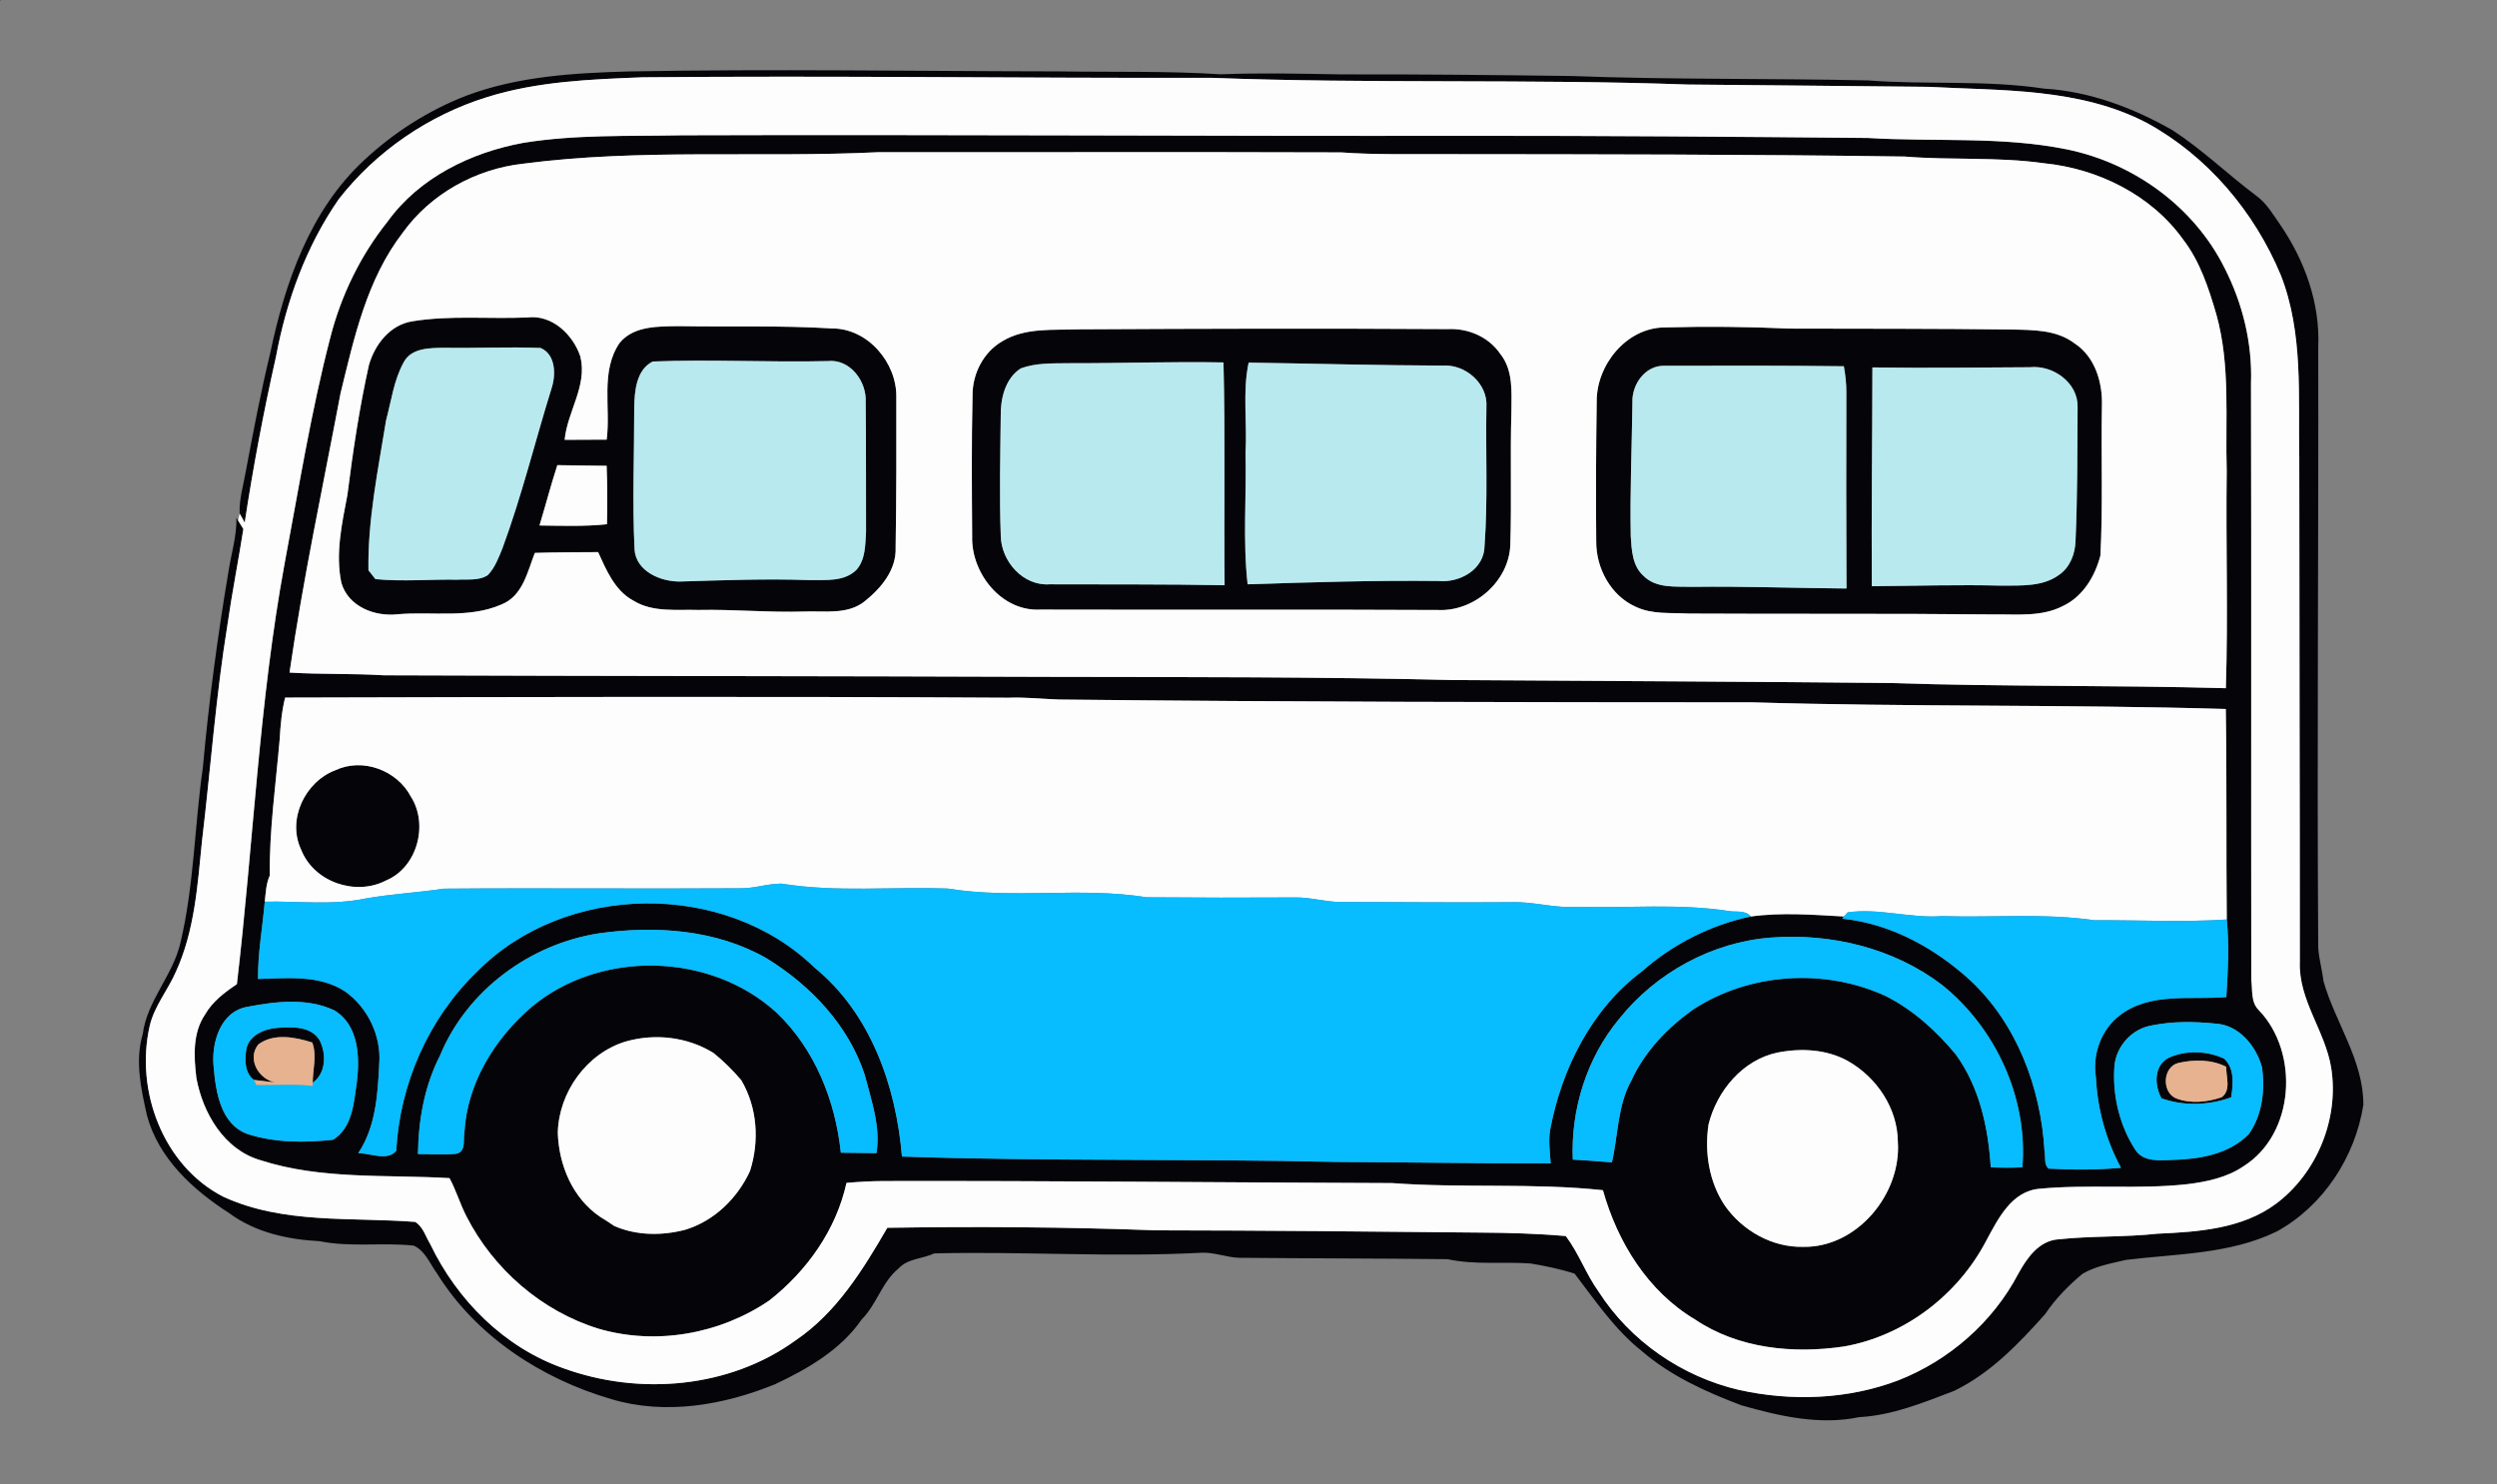 <?xml version="1.0" encoding="UTF-8" ?>
<!DOCTYPE svg PUBLIC "-//W3C//DTD SVG 1.1//EN" "http://www.w3.org/Graphics/SVG/1.1/DTD/svg11.dtd">
<svg width="540pt" height="321pt" viewBox="0 0 540 321" version="1.1" xmlns="http://www.w3.org/2000/svg">
<rect x="0" y="0" width="540" height="321" fill="#808080" stroke="none"/>
<g id="#050509ff">
<path fill="#050509" opacity="1.00" d=" M 0.00 0.00 L 0.13 0.00 C 0.10 0.04 0.03 0.12 0.00 0.15 L 0.00 0.00 Z" />
<path fill="#050509" opacity="1.00" d=" M 100.86 20.69 C 112.09 16.47 124.23 15.78 136.10 15.45 C 167.04 14.88 197.99 15.40 228.94 15.44 C 240.62 15.62 252.32 15.32 263.99 16.07 C 272.66 15.73 281.34 15.94 290.02 16.09 C 306.65 16.05 323.29 16.22 339.92 16.44 C 361.24 17.25 382.59 16.92 403.93 17.39 C 416.59 18.37 429.38 17.25 441.99 19.16 C 451.87 19.73 461.34 23.32 469.87 28.19 C 476.26 32.35 481.77 37.70 487.86 42.28 C 490.17 43.90 491.56 46.40 493.16 48.66 C 498.42 56.36 501.77 65.62 501.34 75.03 C 501.43 118.37 501.05 161.71 501.34 205.06 C 501.51 207.49 502.20 209.84 502.49 212.26 C 505.05 221.27 511.14 229.33 511.10 238.99 C 509.32 250.24 502.48 260.77 492.45 266.32 C 482.31 271.30 470.76 271.16 459.79 272.50 C 456.59 273.25 453.24 273.84 450.37 275.50 C 447.32 278.05 444.50 280.91 442.29 284.22 C 436.56 290.63 430.47 297.02 422.61 300.83 C 415.96 303.37 409.24 306.14 402.03 306.52 C 393.52 308.30 384.83 306.30 376.64 303.97 C 368.91 301.06 361.22 297.58 354.93 292.12 C 349.13 287.49 344.99 281.29 340.52 275.47 C 337.40 274.48 334.20 273.81 330.98 273.28 C 325.01 272.85 318.95 273.64 313.05 272.35 C 298.03 272.18 283.00 272.19 267.98 272.05 C 265.27 271.97 262.69 270.87 259.98 270.95 C 240.68 271.99 221.35 270.64 202.05 271.10 C 199.52 272.29 196.34 272.17 194.33 274.35 C 190.72 277.29 189.62 282.11 186.37 285.36 C 181.86 291.91 174.75 296.04 167.68 299.37 C 156.55 303.92 143.92 306.14 132.18 302.61 C 117.09 298.21 102.96 289.01 94.55 275.50 C 93.00 273.40 92.00 270.58 89.49 269.42 C 82.73 268.68 75.85 269.83 69.14 268.46 C 62.26 268.12 55.20 266.56 49.58 262.40 C 41.76 257.39 34.27 250.55 31.79 241.28 C 30.50 235.54 29.15 229.50 30.86 223.70 C 31.80 216.40 37.43 210.94 39.03 203.87 C 41.98 191.45 42.06 178.61 43.87 166.03 C 45.15 151.84 47.04 137.69 49.41 123.63 C 50.01 119.75 51.21 115.96 51.13 111.99 L 51.47 112.56 C 51.76 113.03 52.34 113.96 52.63 114.42 C 51.55 121.33 50.18 128.20 49.19 135.13 C 46.67 150.65 45.54 166.35 43.68 181.95 C 42.73 191.46 42.09 201.29 38.07 210.11 C 36.33 214.16 33.32 217.63 32.35 222.01 C 29.22 235.90 35.26 252.14 48.25 258.82 C 61.24 264.83 75.92 263.21 89.79 264.29 C 91.48 265.31 92.06 267.47 93.05 269.10 C 98.85 281.21 109.05 291.44 121.84 295.94 C 138.23 301.91 157.75 300.29 172.05 289.91 C 180.91 283.93 186.63 274.63 191.89 265.56 C 211.25 265.26 230.64 265.39 250.00 266.11 C 273.36 266.14 296.73 266.37 320.09 266.60 C 326.27 266.64 332.46 266.81 338.62 267.35 C 341.42 271.05 342.97 275.54 345.68 279.32 C 352.54 290.04 363.71 297.75 376.08 300.63 C 387.44 303.14 399.58 302.71 410.51 298.56 C 421.51 294.25 430.97 285.99 436.47 275.50 C 438.32 272.14 440.88 268.41 445.07 268.06 C 452.21 267.30 459.43 267.62 466.58 266.84 C 475.38 266.45 484.87 265.81 492.20 260.37 C 501.07 253.75 505.88 241.96 504.15 231.02 C 502.90 223.03 497.03 216.31 497.36 208.00 C 497.37 171.69 497.24 135.37 497.24 99.06 C 496.98 85.83 498.18 72.08 493.24 59.50 C 487.54 45.80 477.39 33.77 464.32 26.61 C 449.79 18.99 432.97 19.63 417.06 18.78 C 399.67 18.63 382.28 18.41 364.89 18.28 C 330.61 17.04 296.25 18.14 261.98 16.83 C 220.97 16.93 179.96 16.34 138.95 16.72 C 127.65 17.16 116.15 17.60 105.28 21.02 C 92.71 24.93 81.34 32.70 73.25 43.09 C 66.22 53.22 61.94 65.05 59.69 77.12 C 57.02 89.01 54.75 100.99 52.92 113.04 C 52.65 112.55 52.10 111.57 51.83 111.08 C 51.69 107.97 52.64 104.96 53.16 101.93 C 54.78 93.35 56.40 84.77 58.46 76.28 C 61.63 61.13 67.06 45.48 78.70 34.69 C 85.11 28.68 92.66 23.86 100.86 20.69 Z" />
<path fill="#050509" opacity="1.00" d=" M 147.52 29.26 C 204.35 29.08 261.18 29.47 318.01 29.37 C 346.67 29.36 375.33 29.57 403.99 29.84 C 418.33 30.72 432.87 29.43 447.04 32.32 C 461.42 35.28 474.42 44.68 481.04 57.87 C 485.00 65.60 487.12 74.26 486.80 82.97 C 486.90 125.96 486.80 168.95 486.86 211.94 C 487.16 214.12 486.73 216.79 488.48 218.47 C 497.31 227.65 496.30 245.28 485.17 252.26 C 481.60 254.69 477.29 255.60 473.08 256.12 C 462.44 257.31 451.69 256.10 441.05 257.12 C 434.98 257.64 432.07 263.70 429.51 268.42 C 423.39 280.10 411.90 288.90 398.86 291.22 C 387.89 292.87 375.99 291.73 366.58 285.40 C 356.36 279.31 349.81 268.70 346.65 257.43 C 331.49 255.81 316.20 257.02 301.01 255.89 C 264.33 255.77 227.65 255.37 190.97 255.45 C 188.33 255.47 185.69 255.61 183.06 255.85 C 180.83 266.02 174.48 274.93 166.36 281.29 C 155.73 288.54 141.89 291.02 129.49 287.40 C 117.15 283.62 106.69 274.50 100.85 263.04 C 99.48 260.37 98.64 257.46 97.21 254.82 C 83.57 254.01 69.51 255.20 56.32 250.94 C 48.47 248.67 43.87 240.77 42.47 233.16 C 41.92 228.57 41.62 223.45 44.34 219.44 C 45.95 216.62 48.58 214.64 51.23 212.87 C 54.80 182.53 56.01 151.92 61.56 121.83 C 64.64 105.50 67.26 89.05 71.45 72.94 C 73.79 63.83 77.97 55.23 83.85 47.88 C 90.68 38.42 101.84 32.98 113.10 30.91 C 124.47 29.05 136.04 29.50 147.52 29.26 M 113.10 35.41 C 102.85 36.55 93.12 41.93 87.09 50.34 C 79.35 60.38 76.58 73.03 73.64 85.09 C 69.84 105.19 65.54 125.21 62.61 145.47 C 69.40 145.89 76.21 145.64 83.00 146.06 C 131.32 146.24 179.64 146.22 227.96 146.40 C 256.64 146.46 285.34 146.38 314.01 147.09 C 345.67 147.29 377.33 147.42 409.00 147.74 C 433.10 148.54 457.25 148.18 481.36 148.85 C 481.87 133.23 481.34 117.58 481.55 101.95 C 481.21 90.63 482.40 79.06 479.31 68.01 C 477.65 62.34 475.78 56.55 472.13 51.81 C 465.22 42.14 453.65 36.45 441.97 35.30 C 432.01 33.89 421.91 34.68 411.91 33.86 C 378.59 33.37 345.27 33.37 311.96 33.34 C 304.63 33.30 297.30 33.49 290.00 32.96 C 256.65 32.85 223.30 32.95 189.96 32.92 C 164.36 34.16 138.58 32.07 113.10 35.41 M 60.48 159.97 C 59.63 169.76 58.23 179.53 58.34 189.38 C 57.53 191.15 57.48 193.11 57.26 195.02 C 56.78 200.59 55.75 206.13 55.80 211.74 C 62.11 211.58 69.11 210.79 74.66 214.46 C 79.53 217.94 82.47 224.04 82.02 230.04 C 81.70 236.65 81.27 243.74 77.48 249.41 C 80.07 249.42 83.85 251.21 85.69 248.89 C 86.47 234.41 92.69 220.27 103.15 210.18 C 122.13 190.88 156.63 190.37 176.09 209.23 C 188.29 219.14 193.79 234.92 195.06 250.15 C 226.34 251.21 257.66 250.59 288.95 251.31 C 304.42 251.38 319.88 251.66 335.35 251.62 C 335.19 249.17 334.81 246.70 335.25 244.26 C 337.75 231.12 344.19 218.26 355.07 210.11 C 361.76 204.20 369.96 200.05 378.63 198.23 C 385.32 197.31 392.09 197.86 398.79 198.23 L 398.39 198.70 C 408.81 199.75 418.35 205.00 426.00 211.96 C 436.18 221.42 441.37 235.33 442.15 249.00 C 442.42 250.21 441.97 251.87 443.03 252.76 C 448.24 253.04 453.49 253.06 458.68 252.58 C 455.42 246.54 453.59 239.86 453.26 233.01 C 452.48 227.99 454.39 222.66 458.48 219.57 C 465.06 214.54 473.79 216.32 481.47 215.66 C 481.80 210.08 482.11 204.45 481.56 198.88 C 481.41 183.71 481.59 168.53 481.35 153.35 C 447.25 152.34 413.10 152.93 379.01 151.91 C 329.00 151.89 279.00 151.84 228.99 151.30 C 225.35 151.17 221.72 150.77 218.07 150.91 C 165.94 150.61 113.80 150.75 61.66 150.88 C 60.92 153.86 60.65 156.92 60.48 159.97 M 129.54 201.87 C 114.63 204.16 100.96 214.22 95.17 228.28 C 91.79 234.86 90.49 242.25 90.39 249.60 C 93.12 249.61 95.86 249.79 98.59 249.56 C 100.87 249.12 100.11 246.62 100.43 244.96 C 101.01 234.30 106.96 224.68 114.91 217.84 C 129.76 205.37 153.63 205.95 167.93 219.01 C 176.22 226.91 180.66 238.07 181.84 249.32 C 184.41 249.34 186.98 249.37 189.55 249.41 C 190.47 243.68 188.45 238.09 187.05 232.62 C 183.56 221.79 175.29 213.11 165.76 207.26 C 154.86 201.02 141.75 200.16 129.54 201.87 M 350.17 220.36 C 343.16 228.79 339.68 239.89 340.13 250.81 C 342.95 250.98 345.77 251.16 348.59 251.41 C 349.96 245.52 349.78 239.14 352.80 233.71 C 355.67 227.44 360.58 222.33 366.14 218.36 C 378.32 210.38 394.68 209.35 407.86 215.46 C 413.75 218.44 418.75 222.98 422.94 228.04 C 428.08 235.12 429.98 243.88 430.52 252.47 C 432.79 252.58 435.08 252.60 437.36 252.47 C 438.57 237.53 431.63 222.41 420.03 213.06 C 409.58 205.07 396.00 201.79 382.99 202.79 C 370.26 203.75 358.11 210.41 350.17 220.36 M 53.48 217.77 C 47.57 218.80 45.64 225.72 46.22 230.91 C 46.68 236.24 47.74 243.17 53.51 245.27 C 59.42 247.19 65.90 247.18 72.02 246.52 C 76.22 243.95 76.53 238.48 77.17 234.08 C 77.84 228.62 77.58 221.64 72.26 218.51 C 66.41 215.78 59.62 216.59 53.48 217.77 M 465.47 221.77 C 460.98 222.46 457.45 226.45 457.24 230.97 C 456.87 237.13 458.42 243.54 461.80 248.72 C 463.59 251.45 467.22 250.95 470.05 250.87 C 475.81 250.70 482.11 249.61 486.31 245.31 C 489.25 241.20 489.85 235.82 489.20 230.93 C 487.96 226.26 484.18 221.63 479.04 221.39 C 474.53 220.94 469.93 220.87 465.47 221.77 M 135.42 225.24 C 126.91 227.75 120.83 236.23 120.63 245.02 C 120.85 252.02 123.84 259.18 129.79 263.19 C 130.83 263.82 131.85 264.49 132.86 265.18 C 137.67 267.27 143.16 267.30 148.17 265.99 C 154.46 264.09 159.46 259.20 162.19 253.30 C 164.26 246.83 163.80 239.55 160.31 233.64 C 158.49 231.49 156.48 229.50 154.29 227.74 C 148.69 224.28 141.72 223.47 135.42 225.24 M 384.41 227.66 C 376.88 229.22 371.28 235.96 369.49 243.20 C 368.58 249.19 369.59 255.65 373.00 260.74 C 376.80 266.18 383.26 269.85 389.98 269.68 C 401.62 269.87 411.18 258.26 410.43 246.98 C 410.38 239.71 405.85 233.01 399.63 229.49 C 395.03 226.93 389.48 226.66 384.41 227.66 Z" />
<path fill="#050509" opacity="1.00" d=" M 89.06 69.51 C 97.29 68.15 105.68 69.02 113.98 68.67 C 119.36 67.97 123.90 72.33 125.51 77.11 C 127.07 83.44 122.69 89.01 122.11 95.13 C 125.14 95.12 128.17 95.10 131.20 95.09 C 132.11 88.15 129.78 80.33 134.00 74.17 C 137.06 70.41 142.50 70.61 146.90 70.54 C 157.91 70.73 168.94 70.36 179.93 71.04 C 187.67 71.00 193.99 78.46 193.84 85.95 C 193.87 96.77 193.86 107.60 193.69 118.42 C 193.89 123.23 190.57 127.20 187.03 130.03 C 183.36 133.02 178.33 132.10 173.96 132.27 C 166.31 132.51 158.68 131.77 151.04 131.93 C 146.32 131.78 141.19 132.52 136.97 129.91 C 132.97 127.76 131.14 123.34 129.35 119.42 C 124.79 119.45 120.22 119.44 115.66 119.59 C 114.07 123.68 113.05 128.88 108.51 130.72 C 101.44 133.84 93.47 132.21 86.00 132.86 C 81.05 133.43 75.29 131.20 73.82 126.04 C 72.50 119.74 73.95 113.26 75.13 107.04 C 76.32 97.62 77.72 88.20 79.79 78.93 C 81.07 74.51 84.30 70.32 89.06 69.51 M 87.32 78.33 C 85.17 82.20 84.63 86.70 83.49 90.93 C 81.76 101.65 79.51 112.44 79.68 123.35 C 80.06 123.83 80.81 124.78 81.19 125.26 C 87.11 125.83 93.05 125.28 98.98 125.38 C 101.15 125.25 103.56 125.66 105.48 124.40 C 107.05 122.79 107.82 120.63 108.66 118.59 C 112.85 107.24 115.71 95.46 119.30 83.92 C 120.25 81.00 120.16 76.61 116.89 75.26 C 109.94 74.99 102.96 75.34 96.01 75.22 C 92.96 75.28 88.98 75.22 87.32 78.33 M 141.17 78.19 C 137.62 79.95 137.23 84.53 137.16 88.04 C 137.17 98.31 136.73 108.59 137.23 118.86 C 137.55 123.59 142.88 125.82 147.04 125.78 C 156.36 125.50 165.68 125.14 175.01 125.47 C 178.45 125.40 182.56 125.91 185.23 123.23 C 187.18 121.01 187.12 117.83 187.29 115.06 C 187.26 105.72 187.32 96.37 187.21 87.03 C 187.48 82.50 183.84 77.58 178.98 78.10 C 166.38 78.40 153.75 77.69 141.17 78.19 M 120.53 100.61 C 119.13 104.93 117.98 109.32 116.67 113.66 C 121.54 113.72 126.42 113.90 131.26 113.39 C 131.37 109.18 131.35 104.96 131.19 100.75 C 127.63 100.69 124.08 100.68 120.53 100.61 Z" />
<path fill="#050509" opacity="1.00" d=" M 233.30 71.23 C 259.88 71.08 286.47 71.02 313.05 71.18 C 317.48 70.95 321.94 72.84 324.47 76.57 C 327.27 80.07 326.88 84.77 326.86 88.97 C 326.56 98.61 326.93 108.26 326.62 117.89 C 326.31 125.75 318.85 132.28 311.04 131.94 C 282.36 131.79 253.67 131.93 224.99 131.85 C 216.57 132.32 209.98 123.95 210.24 115.96 C 210.17 105.83 210.09 95.70 210.32 85.57 C 210.28 80.86 212.67 76.14 216.81 73.78 C 221.76 70.80 227.77 71.45 233.30 71.23 M 231.05 78.56 C 227.61 78.61 224.03 78.47 220.75 79.68 C 217.35 81.87 216.35 86.28 216.42 90.07 C 216.33 98.68 216.11 107.30 216.43 115.91 C 216.53 121.41 221.24 126.79 227.00 126.38 C 239.61 126.43 252.22 126.34 264.83 126.58 C 264.68 110.52 264.99 94.45 264.59 78.39 C 253.41 78.18 242.23 78.59 231.05 78.56 M 270.03 78.43 C 268.67 84.85 269.75 91.48 269.36 97.99 C 269.58 107.44 268.75 116.97 269.81 126.38 C 283.54 125.93 297.27 125.51 311.01 125.66 C 315.70 126.13 321.03 123.16 321.05 117.99 C 321.78 108.02 321.27 97.99 321.45 88.00 C 321.79 82.97 316.89 78.73 312.01 79.08 C 298.01 79.03 284.03 78.64 270.03 78.43 Z" />
<path fill="#050509" opacity="1.00" d=" M 345.30 86.94 C 345.20 79.00 351.69 70.89 359.96 70.82 C 368.95 70.57 377.96 70.66 386.94 71.07 C 402.94 71.11 418.94 71.07 434.94 71.27 C 439.59 71.37 444.72 71.29 448.62 74.25 C 453.14 77.19 454.76 82.85 454.56 87.99 C 454.36 98.72 454.80 109.47 454.23 120.18 C 453.06 124.67 450.44 129.05 446.12 131.08 C 441.46 133.49 436.10 132.82 431.05 132.90 C 409.08 132.67 387.12 132.83 365.15 132.71 C 361.34 132.49 357.30 132.94 353.76 131.25 C 348.35 128.86 345.13 122.86 345.20 117.07 C 345.10 107.03 345.16 96.98 345.30 86.94 M 353.03 87.09 C 352.91 96.72 352.48 106.35 352.67 115.99 C 352.86 118.98 353.01 122.40 355.42 124.55 C 358.18 127.34 362.44 126.81 366.02 126.93 C 377.12 126.78 388.22 127.20 399.32 127.29 C 399.26 113.19 399.24 99.08 399.29 84.98 C 399.31 83.04 399.09 81.12 398.75 79.22 C 385.83 79.06 372.91 79.08 359.99 79.12 C 355.80 78.97 352.85 83.18 353.03 87.09 M 404.93 79.47 C 404.91 95.24 404.70 111.02 404.80 126.79 C 414.20 126.72 423.60 126.43 433.00 126.67 C 437.15 126.62 441.77 126.93 445.30 124.33 C 447.65 122.72 448.76 119.82 448.85 117.05 C 449.28 107.37 449.25 97.68 449.30 87.99 C 449.39 82.74 443.95 78.92 439.01 79.43 C 427.65 79.50 416.29 79.63 404.93 79.47 Z" />
<path fill="#050509" opacity="1.00" d=" M 72.55 166.58 C 78.45 163.83 85.86 166.60 88.85 172.29 C 92.73 178.34 90.23 187.64 83.48 190.44 C 76.93 193.86 67.93 190.81 65.16 183.86 C 62.01 177.31 65.92 169.09 72.55 166.58 Z" />
<path fill="#050509" opacity="1.00" d=" M 53.28 226.87 C 53.88 223.90 57.23 222.50 59.96 222.32 C 63.12 222.12 67.13 221.86 69.08 224.93 C 70.61 227.87 70.55 232.09 67.63 234.19 C 67.62 231.27 68.59 228.35 67.53 225.49 C 63.85 224.30 59.19 223.42 55.88 225.89 C 53.36 228.96 55.87 233.45 59.57 234.14 L 54.91 233.58 C 52.85 232.03 52.93 229.16 53.28 226.87 Z" />
<path fill="#050509" opacity="1.00" d=" M 468.91 228.83 C 472.67 227.09 477.26 227.24 481.00 228.98 C 483.29 231.13 482.95 234.52 482.51 237.34 C 477.75 239.08 472.23 239.28 467.44 237.55 C 465.91 234.74 465.75 230.58 468.91 228.83 M 470.56 237.55 C 473.70 238.78 477.31 238.40 480.45 237.33 C 482.58 235.79 481.38 232.90 481.44 230.74 C 478.26 229.12 474.52 229.14 471.12 229.90 C 467.70 230.72 467.44 236.20 470.56 237.55 Z" />
</g>
<g id="#fdfdfeff">
<path fill="#fdfdfe" opacity="1.00" d=" M 105.28 21.02 C 116.15 17.60 127.65 17.16 138.95 16.72 C 179.96 16.34 220.97 16.93 261.98 16.83 C 296.25 18.14 330.61 17.04 364.89 18.28 C 382.28 18.41 399.67 18.63 417.06 18.78 C 432.97 19.63 449.79 18.99 464.32 26.61 C 477.39 33.77 487.54 45.80 493.24 59.50 C 498.18 72.08 496.98 85.83 497.24 99.06 C 497.24 135.37 497.37 171.69 497.36 208.00 C 497.03 216.31 502.90 223.03 504.15 231.02 C 505.88 241.96 501.07 253.75 492.20 260.37 C 484.87 265.81 475.38 266.45 466.58 266.84 C 459.43 267.62 452.21 267.30 445.07 268.06 C 440.88 268.41 438.32 272.14 436.47 275.50 C 430.97 285.99 421.51 294.25 410.51 298.56 C 399.58 302.71 387.44 303.14 376.08 300.63 C 363.71 297.75 352.54 290.04 345.68 279.32 C 342.97 275.54 341.42 271.05 338.62 267.35 C 332.46 266.81 326.27 266.64 320.09 266.60 C 296.73 266.37 273.36 266.14 250.00 266.11 C 230.64 265.39 211.25 265.26 191.89 265.56 C 186.63 274.63 180.91 283.93 172.05 289.91 C 157.75 300.29 138.23 301.91 121.84 295.94 C 109.05 291.44 98.85 281.21 93.05 269.10 C 92.06 267.47 91.48 265.31 89.79 264.29 C 75.92 263.21 61.24 264.83 48.25 258.82 C 35.26 252.14 29.22 235.90 32.35 222.01 C 33.32 217.63 36.33 214.16 38.07 210.11 C 42.09 201.29 42.73 191.46 43.68 181.95 C 45.54 166.35 46.67 150.65 49.19 135.13 C 50.18 128.20 51.55 121.33 52.63 114.42 C 52.34 113.96 51.76 113.03 51.47 112.56 C 51.56 112.19 51.74 111.45 51.83 111.08 C 52.10 111.57 52.65 112.55 52.92 113.04 C 54.75 100.99 57.02 89.01 59.69 77.12 C 61.94 65.05 66.22 53.22 73.25 43.09 C 81.34 32.70 92.71 24.93 105.28 21.02 M 147.52 29.26 C 136.04 29.50 124.47 29.05 113.10 30.91 C 101.84 32.98 90.68 38.42 83.85 47.88 C 77.97 55.23 73.79 63.83 71.45 72.94 C 67.26 89.05 64.64 105.50 61.56 121.83 C 56.01 151.92 54.80 182.53 51.23 212.87 C 48.58 214.64 45.95 216.62 44.34 219.44 C 41.62 223.45 41.92 228.57 42.47 233.16 C 43.87 240.77 48.47 248.67 56.32 250.94 C 69.51 255.20 83.57 254.01 97.21 254.82 C 98.64 257.46 99.48 260.37 100.85 263.04 C 106.69 274.50 117.15 283.62 129.49 287.40 C 141.89 291.02 155.73 288.54 166.36 281.29 C 174.48 274.93 180.83 266.02 183.06 255.85 C 185.69 255.61 188.33 255.47 190.97 255.45 C 227.65 255.37 264.33 255.77 301.01 255.89 C 316.20 257.02 331.49 255.81 346.65 257.43 C 349.81 268.70 356.36 279.31 366.58 285.40 C 375.99 291.73 387.89 292.87 398.86 291.22 C 411.90 288.90 423.39 280.10 429.51 268.42 C 432.07 263.70 434.98 257.64 441.05 257.12 C 451.69 256.10 462.44 257.31 473.08 256.12 C 477.29 255.60 481.60 254.69 485.17 252.26 C 496.30 245.28 497.31 227.65 488.48 218.47 C 486.73 216.79 487.16 214.12 486.86 211.94 C 486.80 168.95 486.90 125.96 486.80 82.97 C 487.12 74.26 485.00 65.60 481.04 57.87 C 474.42 44.68 461.42 35.28 447.04 32.32 C 432.87 29.43 418.33 30.72 403.99 29.84 C 375.33 29.57 346.67 29.36 318.01 29.37 C 261.18 29.47 204.35 29.08 147.52 29.26 Z" />
<path fill="#fdfdfe" opacity="1.00" d=" M 113.10 35.41 C 138.58 32.07 164.36 34.16 189.96 32.92 C 223.30 32.95 256.65 32.85 290.00 32.96 C 297.30 33.49 304.63 33.30 311.96 33.34 C 345.27 33.37 378.59 33.37 411.91 33.86 C 421.91 34.68 432.01 33.89 441.97 35.30 C 453.65 36.45 465.22 42.14 472.13 51.81 C 475.78 56.55 477.65 62.34 479.31 68.01 C 482.40 79.06 481.21 90.63 481.55 101.95 C 481.34 117.58 481.87 133.23 481.36 148.85 C 457.25 148.18 433.10 148.54 409.00 147.74 C 377.33 147.42 345.67 147.29 314.01 147.09 C 285.34 146.38 256.64 146.46 227.96 146.40 C 179.64 146.22 131.32 146.24 83.00 146.06 C 76.21 145.64 69.40 145.89 62.61 145.47 C 65.54 125.21 69.84 105.19 73.64 85.09 C 76.58 73.03 79.35 60.38 87.09 50.34 C 93.12 41.93 102.85 36.55 113.10 35.41 M 89.06 69.51 C 84.30 70.32 81.07 74.51 79.79 78.93 C 77.72 88.20 76.32 97.62 75.13 107.04 C 73.95 113.26 72.50 119.74 73.82 126.04 C 75.29 131.20 81.05 133.43 86.00 132.86 C 93.47 132.21 101.44 133.84 108.51 130.72 C 113.05 128.88 114.07 123.68 115.66 119.59 C 120.22 119.44 124.79 119.45 129.35 119.42 C 131.14 123.34 132.97 127.76 136.97 129.91 C 141.19 132.52 146.32 131.78 151.04 131.93 C 158.68 131.77 166.31 132.51 173.96 132.27 C 178.33 132.10 183.36 133.02 187.03 130.03 C 190.57 127.20 193.89 123.23 193.69 118.42 C 193.86 107.60 193.87 96.77 193.84 85.95 C 193.99 78.46 187.67 71.00 179.93 71.04 C 168.94 70.36 157.91 70.73 146.90 70.54 C 142.50 70.61 137.06 70.41 134.00 74.17 C 129.78 80.33 132.11 88.15 131.20 95.09 C 128.17 95.10 125.14 95.12 122.11 95.13 C 122.69 89.01 127.07 83.44 125.51 77.11 C 123.90 72.33 119.36 67.97 113.98 68.67 C 105.68 69.02 97.29 68.15 89.06 69.51 M 233.30 71.23 C 227.77 71.45 221.76 70.80 216.81 73.78 C 212.67 76.14 210.28 80.86 210.32 85.57 C 210.09 95.70 210.17 105.83 210.24 115.96 C 209.98 123.95 216.57 132.32 224.99 131.85 C 253.67 131.93 282.36 131.79 311.04 131.94 C 318.85 132.28 326.31 125.75 326.62 117.89 C 326.93 108.26 326.56 98.61 326.86 88.97 C 326.88 84.77 327.27 80.07 324.47 76.57 C 321.94 72.84 317.48 70.95 313.05 71.18 C 286.47 71.02 259.88 71.08 233.30 71.23 M 345.30 86.94 C 345.16 96.98 345.10 107.03 345.20 117.07 C 345.13 122.86 348.35 128.86 353.76 131.25 C 357.30 132.94 361.34 132.49 365.15 132.71 C 387.12 132.83 409.08 132.67 431.05 132.90 C 436.10 132.82 441.46 133.49 446.12 131.08 C 450.44 129.05 453.06 124.67 454.23 120.18 C 454.80 109.47 454.36 98.72 454.56 87.99 C 454.76 82.85 453.14 77.19 448.62 74.25 C 444.72 71.29 439.59 71.37 434.94 71.27 C 418.94 71.07 402.94 71.11 386.94 71.07 C 377.96 70.66 368.95 70.57 359.96 70.82 C 351.69 70.89 345.20 79.00 345.30 86.94 Z" />
<path fill="#fdfdfe" opacity="1.00" d=" M 120.53 100.61 C 124.08 100.68 127.63 100.69 131.19 100.75 C 131.35 104.96 131.37 109.18 131.26 113.39 C 126.42 113.90 121.54 113.72 116.67 113.66 C 117.98 109.32 119.13 104.93 120.53 100.61 Z" />
<path fill="#fdfdfe" opacity="1.00" d=" M 60.48 159.97 C 60.65 156.92 60.92 153.86 61.66 150.88 C 113.80 150.75 165.94 150.61 218.07 150.91 C 221.72 150.77 225.35 151.17 228.99 151.30 C 279.00 151.84 329.00 151.89 379.01 151.91 C 413.10 152.93 447.25 152.34 481.35 153.35 C 481.59 168.53 481.41 183.71 481.56 198.88 C 472.04 199.50 462.49 198.98 452.96 199.04 C 442.03 197.45 430.96 198.50 419.96 198.14 C 413.12 198.67 406.41 196.36 399.57 197.33 L 398.79 198.23 C 392.09 197.86 385.32 197.31 378.63 198.23 C 377.46 196.78 375.50 197.33 373.93 197.05 C 363.06 195.36 352.02 196.45 341.06 196.12 C 336.30 196.50 331.68 194.97 326.93 195.13 C 314.62 195.24 302.30 195.08 289.99 195.09 C 286.62 195.10 283.37 194.03 280.00 194.11 C 269.32 194.18 258.63 194.16 247.94 194.07 C 233.74 191.78 219.20 194.51 205.00 192.19 C 193.02 191.73 180.91 193.05 169.03 191.12 C 165.99 191.09 163.05 192.21 160.00 192.12 C 138.66 192.27 117.30 192.03 95.96 192.21 C 90.34 193.06 84.64 193.34 79.03 194.34 C 71.86 195.84 64.52 194.87 57.26 195.02 C 57.48 193.11 57.53 191.15 58.34 189.38 C 58.23 179.53 59.63 169.76 60.48 159.97 M 72.55 166.58 C 65.92 169.09 62.01 177.31 65.16 183.86 C 67.93 190.81 76.93 193.86 83.48 190.44 C 90.23 187.64 92.73 178.34 88.85 172.29 C 85.86 166.60 78.45 163.83 72.55 166.58 Z" />
<path fill="#fdfdfe" opacity="1.00" d=" M 135.42 225.24 C 141.72 223.47 148.69 224.28 154.29 227.74 C 156.48 229.50 158.49 231.49 160.31 233.64 C 163.80 239.55 164.26 246.83 162.19 253.30 C 159.46 259.20 154.46 264.09 148.17 265.99 C 143.16 267.30 137.67 267.27 132.86 265.18 C 131.85 264.49 130.83 263.82 129.79 263.19 C 123.84 259.18 120.85 252.02 120.63 245.02 C 120.83 236.23 126.91 227.75 135.42 225.24 Z" />
<path fill="#fdfdfe" opacity="1.00" d=" M 384.41 227.66 C 389.48 226.66 395.03 226.93 399.63 229.49 C 405.85 233.01 410.38 239.71 410.43 246.98 C 411.18 258.26 401.62 269.87 389.98 269.68 C 383.26 269.85 376.80 266.18 373.00 260.74 C 369.59 255.65 368.58 249.19 369.49 243.20 C 371.28 235.96 376.88 229.22 384.41 227.66 Z" />
</g>
<g id="#b8e9efff">
<path fill="#b8e9ef" opacity="1.00" d=" M 87.32 78.33 C 88.98 75.22 92.96 75.28 96.01 75.22 C 102.96 75.34 109.94 74.99 116.89 75.26 C 120.16 76.61 120.25 81.00 119.30 83.92 C 115.71 95.46 112.85 107.24 108.66 118.59 C 107.82 120.63 107.05 122.79 105.48 124.40 C 103.56 125.66 101.15 125.25 98.98 125.38 C 93.05 125.28 87.11 125.83 81.19 125.26 C 80.81 124.78 80.06 123.83 79.68 123.35 C 79.51 112.44 81.76 101.65 83.49 90.93 C 84.63 86.70 85.17 82.20 87.32 78.33 Z" />
<path fill="#b8e9ef" opacity="1.00" d=" M 141.17 78.19 C 153.75 77.69 166.38 78.40 178.98 78.10 C 183.84 77.58 187.48 82.50 187.21 87.03 C 187.32 96.37 187.26 105.72 187.29 115.06 C 187.12 117.83 187.18 121.01 185.23 123.23 C 182.56 125.91 178.45 125.40 175.01 125.47 C 165.68 125.14 156.36 125.50 147.04 125.78 C 142.88 125.82 137.55 123.59 137.23 118.86 C 136.73 108.59 137.17 98.31 137.16 88.04 C 137.23 84.53 137.62 79.95 141.17 78.19 Z" />
<path fill="#b8e9ef" opacity="1.00" d=" M 231.05 78.56 C 242.23 78.59 253.41 78.18 264.59 78.39 C 264.99 94.45 264.68 110.52 264.83 126.58 C 252.22 126.34 239.61 126.43 227.00 126.38 C 221.24 126.79 216.53 121.41 216.43 115.91 C 216.11 107.30 216.33 98.68 216.42 90.07 C 216.35 86.28 217.35 81.87 220.75 79.68 C 224.03 78.47 227.61 78.61 231.05 78.56 Z" />
<path fill="#b8e9ef" opacity="1.00" d=" M 270.03 78.43 C 284.03 78.64 298.01 79.03 312.01 79.08 C 316.89 78.73 321.79 82.97 321.45 88.00 C 321.27 97.99 321.78 108.02 321.05 117.99 C 321.03 123.16 315.70 126.13 311.01 125.66 C 297.27 125.51 283.54 125.93 269.81 126.38 C 268.75 116.97 269.58 107.44 269.36 97.99 C 269.75 91.48 268.67 84.85 270.03 78.43 Z" />
<path fill="#b8e9ef" opacity="1.00" d=" M 353.03 87.09 C 352.85 83.18 355.80 78.97 359.99 79.12 C 372.91 79.08 385.83 79.06 398.75 79.22 C 399.09 81.12 399.31 83.04 399.29 84.98 C 399.24 99.08 399.26 113.19 399.32 127.29 C 388.22 127.20 377.12 126.78 366.02 126.93 C 362.44 126.81 358.18 127.34 355.42 124.55 C 353.01 122.40 352.86 118.98 352.67 115.99 C 352.48 106.35 352.91 96.72 353.03 87.09 Z" />
<path fill="#b8e9ef" opacity="1.00" d=" M 404.93 79.47 C 416.29 79.63 427.65 79.50 439.01 79.43 C 443.95 78.92 449.39 82.74 449.30 87.99 C 449.25 97.68 449.28 107.37 448.85 117.05 C 448.76 119.82 447.65 122.72 445.30 124.33 C 441.77 126.93 437.15 126.62 433.00 126.67 C 423.60 126.43 414.20 126.72 404.80 126.79 C 404.70 111.02 404.91 95.24 404.93 79.47 Z" />
</g>
<g id="#07bcffff">
<path fill="#07bcff" opacity="1.00" d=" M 160.00 192.12 C 163.05 192.21 165.99 191.09 169.03 191.12 C 180.91 193.05 193.02 191.73 205.00 192.19 C 219.20 194.51 233.74 191.78 247.94 194.07 C 258.63 194.16 269.32 194.18 280.00 194.11 C 283.37 194.03 286.62 195.10 289.99 195.09 C 302.30 195.08 314.62 195.24 326.93 195.13 C 331.68 194.97 336.30 196.50 341.06 196.12 C 352.02 196.45 363.06 195.36 373.93 197.05 C 375.50 197.33 377.46 196.78 378.63 198.23 C 369.96 200.05 361.76 204.20 355.07 210.11 C 344.19 218.26 337.75 231.12 335.25 244.26 C 334.81 246.70 335.19 249.17 335.35 251.62 C 319.88 251.66 304.42 251.38 288.95 251.31 C 257.66 250.59 226.34 251.21 195.06 250.15 C 193.79 234.92 188.29 219.14 176.09 209.23 C 156.63 190.37 122.13 190.88 103.15 210.18 C 92.69 220.27 86.47 234.41 85.69 248.89 C 83.85 251.21 80.07 249.42 77.48 249.41 C 81.27 243.74 81.70 236.65 82.02 230.04 C 82.47 224.04 79.53 217.94 74.66 214.46 C 69.11 210.79 62.11 211.58 55.80 211.74 C 55.75 206.13 56.78 200.59 57.26 195.02 C 64.52 194.87 71.86 195.84 79.03 194.34 C 84.64 193.34 90.34 193.06 95.96 192.21 C 117.30 192.03 138.66 192.27 160.00 192.12 Z" />
<path fill="#07bcff" opacity="1.00" d=" M 399.57 197.33 C 406.41 196.36 413.12 198.67 419.96 198.14 C 430.96 198.50 442.03 197.45 452.96 199.04 C 462.49 198.98 472.04 199.50 481.56 198.88 C 482.11 204.45 481.80 210.08 481.47 215.66 C 473.79 216.32 465.06 214.54 458.48 219.57 C 454.39 222.66 452.48 227.99 453.26 233.01 C 453.59 239.86 455.42 246.54 458.68 252.58 C 453.49 253.06 448.24 253.04 443.03 252.76 C 441.97 251.87 442.42 250.21 442.15 249.00 C 441.37 235.33 436.18 221.42 426.00 211.96 C 418.35 205.00 408.81 199.75 398.39 198.70 L 398.79 198.23 L 399.57 197.33 Z" />
<path fill="#07bcff" opacity="1.00" d=" M 129.54 201.87 C 141.75 200.16 154.86 201.02 165.76 207.26 C 175.29 213.11 183.56 221.79 187.05 232.62 C 188.45 238.09 190.47 243.68 189.55 249.41 C 186.98 249.37 184.41 249.34 181.84 249.32 C 180.66 238.07 176.22 226.91 167.93 219.01 C 153.63 205.95 129.76 205.37 114.91 217.84 C 106.96 224.68 101.01 234.30 100.43 244.96 C 100.11 246.62 100.87 249.12 98.59 249.56 C 95.86 249.79 93.12 249.61 90.39 249.60 C 90.49 242.25 91.79 234.86 95.17 228.28 C 100.96 214.22 114.63 204.16 129.54 201.87 Z" />
<path fill="#07bcff" opacity="1.00" d=" M 350.17 220.36 C 358.11 210.41 370.26 203.75 382.99 202.79 C 396.00 201.79 409.58 205.07 420.03 213.06 C 431.63 222.41 438.57 237.53 437.36 252.47 C 435.08 252.60 432.79 252.58 430.52 252.47 C 429.98 243.88 428.08 235.12 422.94 228.04 C 418.75 222.98 413.75 218.44 407.86 215.46 C 394.68 209.35 378.32 210.38 366.14 218.36 C 360.58 222.33 355.67 227.44 352.80 233.71 C 349.78 239.14 349.96 245.52 348.59 251.41 C 345.77 251.16 342.95 250.98 340.13 250.81 C 339.68 239.89 343.16 228.79 350.17 220.36 Z" />
<path fill="#07bcff" opacity="1.00" d=" M 53.48 217.77 C 59.62 216.59 66.41 215.78 72.26 218.51 C 77.58 221.64 77.84 228.62 77.17 234.08 C 76.53 238.48 76.22 243.95 72.02 246.52 C 65.90 247.18 59.42 247.19 53.51 245.27 C 47.74 243.17 46.68 236.24 46.22 230.91 C 45.64 225.72 47.57 218.80 53.48 217.77 M 53.28 226.87 C 52.93 229.16 52.85 232.03 54.91 233.58 C 55.05 233.85 55.31 234.40 55.44 234.68 C 59.51 234.76 63.58 234.38 67.63 234.89 L 67.63 234.19 C 70.55 232.09 70.61 227.87 69.08 224.93 C 67.13 221.86 63.12 222.12 59.96 222.32 C 57.23 222.50 53.88 223.90 53.28 226.87 Z" />
<path fill="#07bcff" opacity="1.00" d=" M 465.47 221.77 C 469.93 220.87 474.53 220.94 479.04 221.39 C 484.18 221.63 487.96 226.26 489.20 230.93 C 489.85 235.82 489.25 241.20 486.31 245.31 C 482.11 249.61 475.81 250.70 470.05 250.87 C 467.22 250.95 463.59 251.45 461.80 248.72 C 458.42 243.54 456.87 237.13 457.24 230.97 C 457.45 226.45 460.98 222.46 465.47 221.77 M 468.91 228.83 C 465.75 230.58 465.91 234.74 467.44 237.55 C 472.23 239.28 477.75 239.08 482.51 237.34 C 482.95 234.52 483.29 231.13 481.00 228.98 C 477.26 227.24 472.67 227.09 468.91 228.83 Z" />
</g>
<g id="#e6b28fff">
<path fill="#e6b28f" opacity="1.00" d=" M 55.88 225.89 C 59.19 223.42 63.85 224.30 67.53 225.49 C 68.59 228.35 67.62 231.27 67.63 234.19 L 67.63 234.89 C 63.58 234.38 59.51 234.76 55.44 234.68 C 55.31 234.40 55.05 233.85 54.91 233.58 L 59.57 234.14 C 55.87 233.45 53.36 228.96 55.88 225.89 Z" />
<path fill="#e6b28f" opacity="1.00" d=" M 470.56 237.55 C 467.44 236.20 467.70 230.72 471.12 229.90 C 474.52 229.14 478.26 229.12 481.44 230.74 C 481.38 232.90 482.58 235.79 480.45 237.33 C 477.31 238.40 473.70 238.78 470.56 237.55 Z" />
</g>
</svg>
